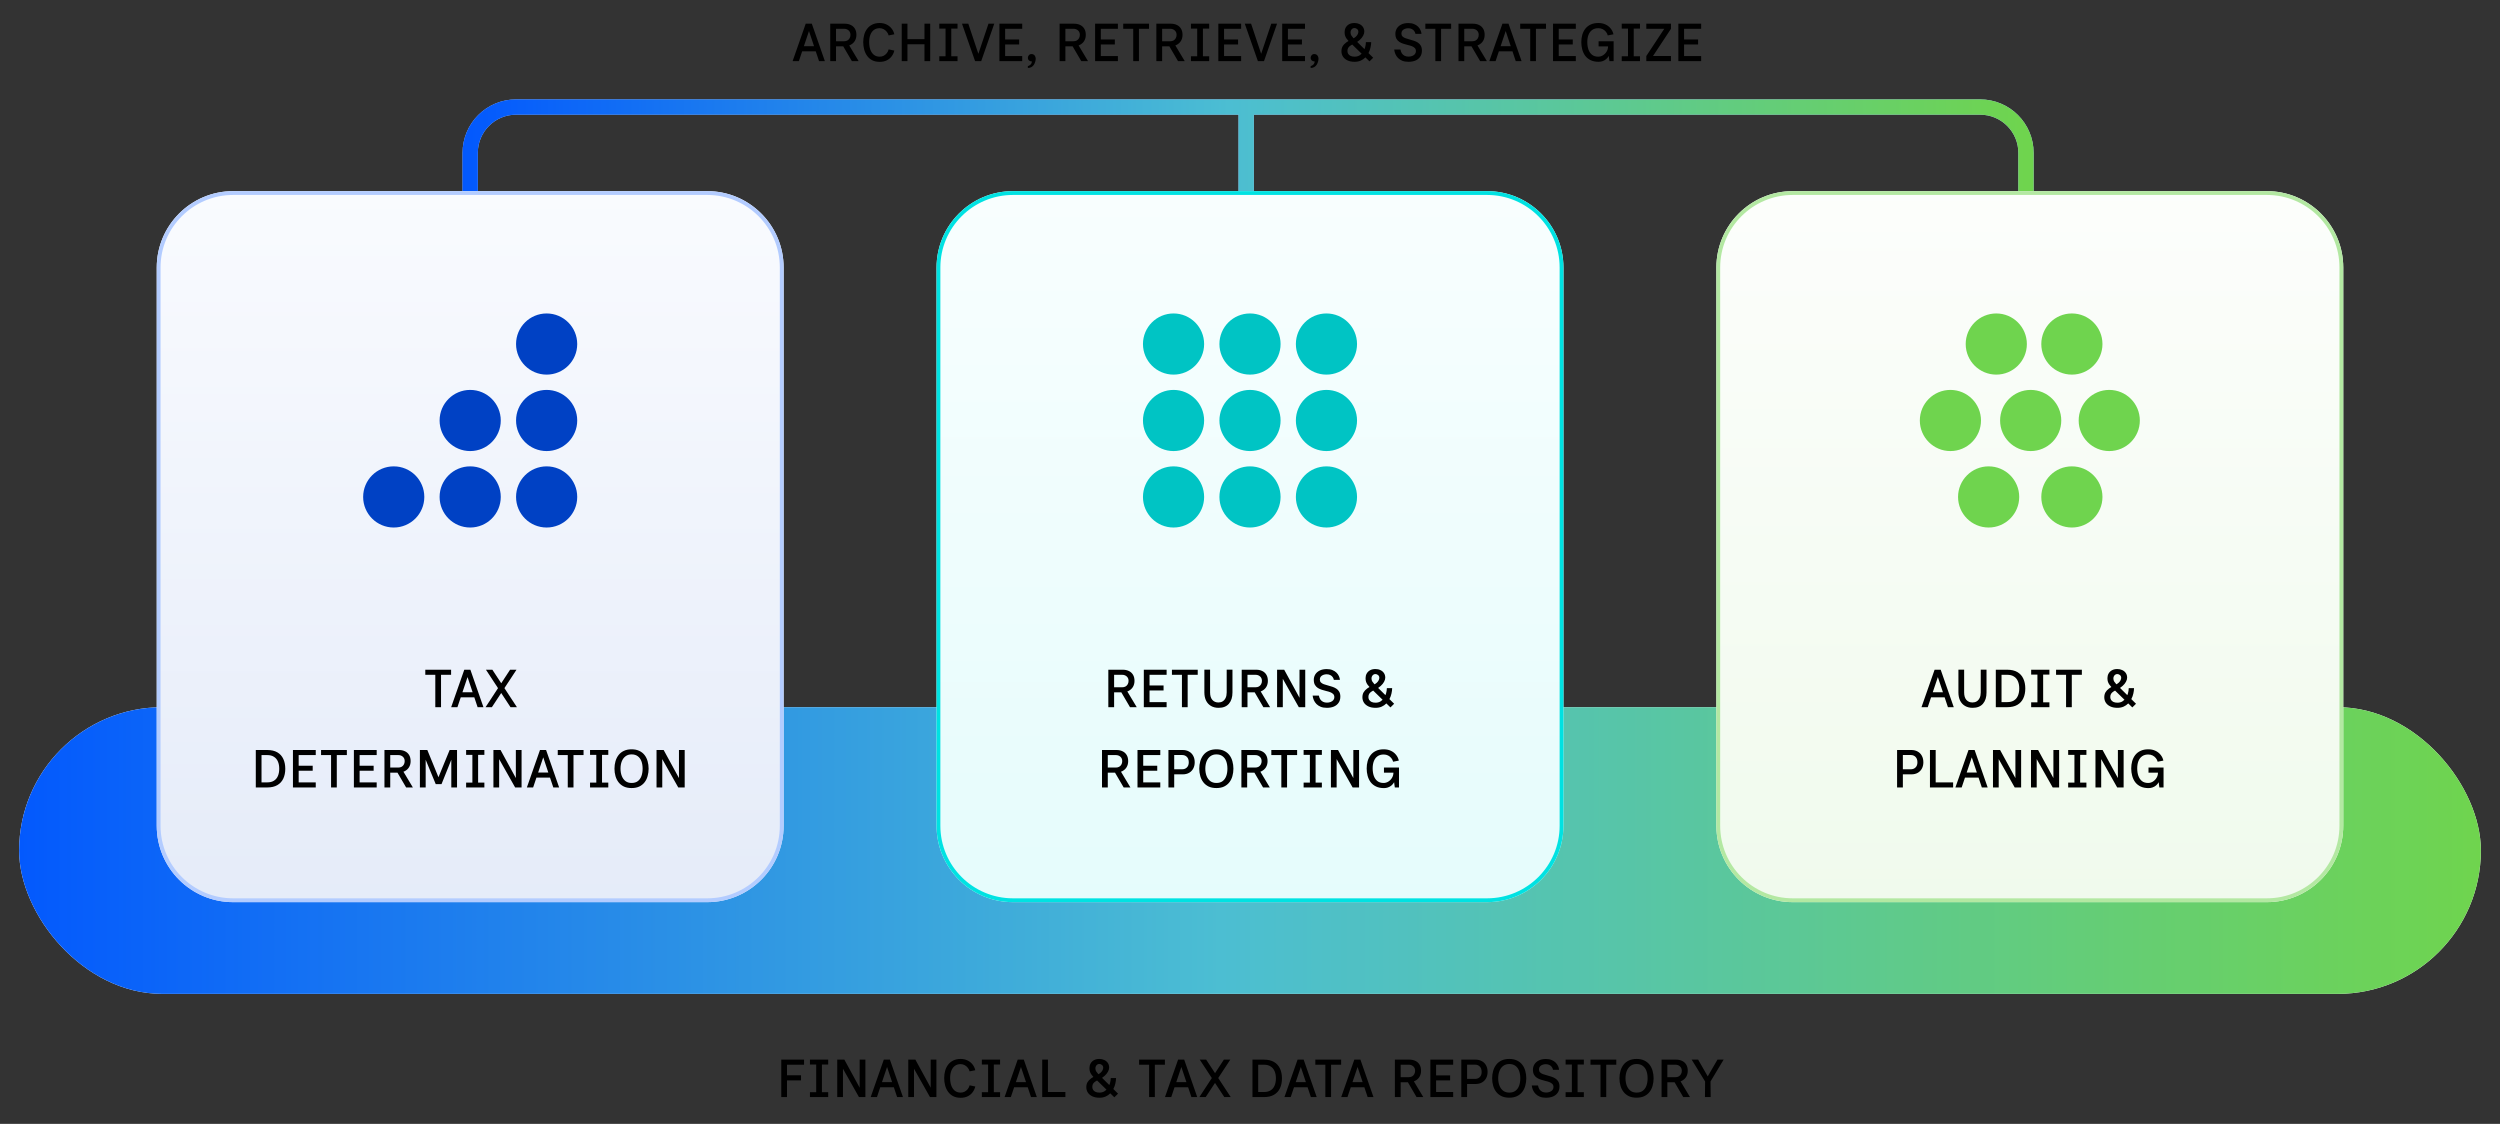 <svg width="654" height="294" viewBox="0 0 654 294" fill="none" xmlns="http://www.w3.org/2000/svg">
<rect x="0" y="0" width="654" height="294" fill="#333333" stroke="none"/>
<path d="M123 57V40C123 33.373 128.373 28 135 28H326M530 57V40C530 33.373 524.627 28 518 28H326M326 28V57" stroke="#B3CCFF" stroke-width="4" stroke-linecap="round" stroke-linejoin="round"/>
<path d="M123 57V40C123 33.373 128.373 28 135 28H326M530 57V40C530 33.373 524.627 28 518 28H326M326 28V57" stroke="url(#paint0_linear_5329_24797)" stroke-width="4" stroke-linecap="round" stroke-linejoin="round"/>
<rect x="5" y="185" width="644" height="75" rx="37.5" fill="white"/>
<rect x="5" y="185" width="644" height="75" rx="37.5" fill="url(#paint1_linear_5329_24797)"/>
<path d="M204.38 287V277.2H210.344V278.53H205.878V281.288H209.546V282.632H205.878V287H204.38ZM211.881 287V285.726H213.519V278.474H211.881V277.2H216.655V278.474H215.017V285.726H216.655V287H211.881ZM219.022 287V277.2H220.884L225.322 285.334H224.888V277.2H226.386V287H224.706L220.1 278.838H220.52V287H219.022ZM227.772 287L231.202 277.2H232.7L229.41 287H227.772ZM229.76 284.424V283.094H234.254V284.424H229.76ZM234.688 287L231.412 277.2H232.798L236.214 287H234.688ZM237.602 287V277.2H239.464L243.902 285.334H243.468V277.2H244.966V287H243.286L238.68 278.838H239.1V287H237.602ZM251.31 287.182C250.536 287.182 249.873 287.037 249.322 286.748C248.781 286.459 248.338 286.067 247.992 285.572C247.647 285.077 247.395 284.527 247.236 283.92C247.078 283.304 246.998 282.674 246.998 282.03C246.998 281.358 247.082 280.719 247.25 280.112C247.418 279.505 247.68 278.973 248.034 278.516C248.389 278.049 248.837 277.685 249.378 277.424C249.92 277.153 250.559 277.018 251.296 277.018C251.95 277.018 252.542 277.144 253.074 277.396C253.606 277.648 254.05 277.998 254.404 278.446C254.759 278.885 255.002 279.393 255.132 279.972L253.648 280.266C253.555 279.911 253.392 279.594 253.158 279.314C252.934 279.025 252.659 278.796 252.332 278.628C252.015 278.46 251.665 278.376 251.282 278.376C250.694 278.376 250.195 278.53 249.784 278.838C249.374 279.146 249.066 279.575 248.86 280.126C248.655 280.667 248.552 281.293 248.552 282.002C248.552 282.749 248.655 283.411 248.86 283.99C249.075 284.569 249.388 285.021 249.798 285.348C250.209 285.665 250.713 285.824 251.31 285.824C251.684 285.824 252.029 285.745 252.346 285.586C252.664 285.418 252.934 285.194 253.158 284.914C253.392 284.625 253.555 284.293 253.648 283.92L255.132 284.228C255.002 284.797 254.764 285.306 254.418 285.754C254.082 286.202 253.653 286.552 253.13 286.804C252.608 287.056 252.001 287.182 251.31 287.182ZM256.848 287V285.726H258.486V278.474H256.848V277.2H261.622V278.474H259.984V285.726H261.622V287H256.848ZM262.799 287L266.229 277.2H267.727L264.437 287H262.799ZM264.787 284.424V283.094H269.281V284.424H264.787ZM269.715 287L266.439 277.2H267.825L271.241 287H269.715ZM272.644 287V277.2H274.142V285.67H278.706V287H272.644ZM287.621 287.168C286.893 287.168 286.272 287.047 285.759 286.804C285.246 286.561 284.854 286.235 284.583 285.824C284.312 285.404 284.177 284.933 284.177 284.41C284.177 283.915 284.28 283.486 284.485 283.122C284.69 282.758 285.003 282.422 285.423 282.114C285.843 281.806 286.366 281.503 286.991 281.204C287.392 281.017 287.71 280.817 287.943 280.602C288.176 280.378 288.344 280.154 288.447 279.93C288.55 279.706 288.601 279.501 288.601 279.314C288.601 279.015 288.494 278.777 288.279 278.6C288.064 278.423 287.831 278.334 287.579 278.334C287.364 278.334 287.182 278.39 287.033 278.502C286.884 278.605 286.767 278.745 286.683 278.922C286.599 279.09 286.557 279.272 286.557 279.468C286.557 279.804 286.632 280.084 286.781 280.308C286.94 280.532 287.136 280.779 287.369 281.05L292.479 286.104L291.513 287.056L285.997 281.68C285.838 281.493 285.68 281.302 285.521 281.106C285.372 280.901 285.246 280.663 285.143 280.392C285.05 280.121 285.003 279.79 285.003 279.398C285.003 278.959 285.101 278.563 285.297 278.208C285.502 277.844 285.796 277.555 286.179 277.34C286.571 277.125 287.042 277.018 287.593 277.018C288.069 277.018 288.498 277.111 288.881 277.298C289.273 277.475 289.581 277.732 289.805 278.068C290.038 278.404 290.155 278.81 290.155 279.286C290.155 279.613 290.052 279.967 289.847 280.35C289.651 280.723 289.362 281.083 288.979 281.428C288.606 281.773 288.162 282.072 287.649 282.324C287.229 282.52 286.874 282.711 286.585 282.898C286.305 283.075 286.095 283.276 285.955 283.5C285.815 283.724 285.745 284.004 285.745 284.34C285.745 284.611 285.81 284.858 285.941 285.082C286.081 285.306 286.291 285.488 286.571 285.628C286.851 285.759 287.201 285.824 287.621 285.824C288.106 285.824 288.531 285.717 288.895 285.502C289.259 285.278 289.562 284.984 289.805 284.62C290.057 284.256 290.244 283.85 290.365 283.402C290.496 282.945 290.566 282.483 290.575 282.016H291.961C291.952 282.473 291.891 282.945 291.779 283.43C291.676 283.915 291.508 284.382 291.275 284.83C291.051 285.278 290.766 285.679 290.421 286.034C290.085 286.379 289.684 286.655 289.217 286.86C288.75 287.065 288.218 287.168 287.621 287.168ZM300.608 287V278.53H297.99V277.2H304.738V278.53H302.106V287H300.608ZM304.758 287L308.188 277.2H309.686L306.396 287H304.758ZM306.746 284.424V283.094H311.24V284.424H306.746ZM311.674 287L308.398 277.2H309.784L313.2 287H311.674ZM320.28 287L313.854 277.2H315.534L321.96 287H320.28ZM313.756 287L320.168 277.2H321.848L315.408 287H313.756ZM327.646 287V277.2H330.628C331.701 277.2 332.588 277.405 333.288 277.816C333.988 278.227 334.506 278.801 334.842 279.538C335.187 280.266 335.36 281.125 335.36 282.114C335.36 283.085 335.187 283.939 334.842 284.676C334.506 285.404 333.988 285.973 333.288 286.384C332.588 286.795 331.701 287 330.628 287H327.646ZM329.144 285.67H330.67C331.361 285.67 331.935 285.525 332.392 285.236C332.859 284.947 333.204 284.536 333.428 284.004C333.661 283.472 333.778 282.837 333.778 282.1C333.778 281.363 333.661 280.733 333.428 280.21C333.204 279.678 332.859 279.267 332.392 278.978C331.935 278.679 331.361 278.53 330.67 278.53H329.144V285.67ZM336.012 287L339.442 277.2H340.94L337.65 287H336.012ZM338 284.424V283.094H342.494V284.424H338ZM342.928 287L339.652 277.2H341.038L344.454 287H342.928ZM346.71 287V278.53H344.092V277.2H350.84V278.53H348.208V287H346.71ZM350.86 287L354.29 277.2H355.788L352.498 287H350.86ZM352.848 284.424V283.094H357.342V284.424H352.848ZM357.776 287L354.5 277.2H355.886L359.302 287H357.776ZM364.902 287V277.2H368.71C369.298 277.2 369.82 277.312 370.278 277.536C370.735 277.751 371.094 278.077 371.356 278.516C371.617 278.945 371.748 279.482 371.748 280.126C371.748 280.714 371.612 281.237 371.342 281.694C371.071 282.142 370.688 282.492 370.194 282.744C369.708 282.996 369.13 283.122 368.458 283.122H366.414V287H364.902ZM370.572 287L368.248 283.024L369.76 282.702L372.336 287H370.572ZM366.414 281.792H368.528C368.845 281.792 369.13 281.727 369.382 281.596C369.634 281.456 369.83 281.26 369.97 281.008C370.119 280.756 370.194 280.457 370.194 280.112C370.194 279.636 370.035 279.253 369.718 278.964C369.4 278.675 369.004 278.53 368.528 278.53H366.414V281.792ZM374.185 287V277.2H380.149V278.53H375.683V281.316H379.351V282.632H375.683V285.67H380.149V287H374.185ZM382.279 287V277.2H386.031C386.637 277.2 387.174 277.331 387.641 277.592C388.117 277.844 388.485 278.213 388.747 278.698C389.017 279.174 389.153 279.748 389.153 280.42C389.153 281.027 389.027 281.568 388.775 282.044C388.523 282.52 388.163 282.893 387.697 283.164C387.23 283.435 386.665 283.57 386.003 283.57H383.791V287H382.279ZM383.791 282.24H385.877C386.381 282.24 386.791 282.081 387.109 281.764C387.435 281.447 387.599 280.999 387.599 280.42C387.599 279.804 387.435 279.333 387.109 279.006C386.782 278.679 386.376 278.516 385.891 278.516H383.791V282.24ZM394.826 287.154C394.052 287.154 393.38 287.023 392.81 286.762C392.25 286.491 391.788 286.123 391.424 285.656C391.06 285.189 390.79 284.648 390.612 284.032C390.435 283.416 390.346 282.767 390.346 282.086C390.346 281.405 390.435 280.756 390.612 280.14C390.79 279.524 391.06 278.983 391.424 278.516C391.788 278.049 392.25 277.685 392.81 277.424C393.38 277.153 394.052 277.018 394.826 277.018C395.601 277.018 396.268 277.153 396.828 277.424C397.388 277.685 397.85 278.049 398.214 278.516C398.578 278.983 398.844 279.524 399.012 280.14C399.19 280.756 399.278 281.405 399.278 282.086C399.278 282.767 399.19 283.416 399.012 284.032C398.844 284.648 398.578 285.189 398.214 285.656C397.85 286.123 397.388 286.491 396.828 286.762C396.268 287.023 395.601 287.154 394.826 287.154ZM394.826 285.824C395.489 285.824 396.03 285.665 396.45 285.348C396.88 285.021 397.197 284.578 397.402 284.018C397.608 283.449 397.71 282.805 397.71 282.086C397.71 281.358 397.608 280.714 397.402 280.154C397.197 279.594 396.88 279.155 396.45 278.838C396.03 278.511 395.489 278.348 394.826 278.348C394.201 278.348 393.674 278.511 393.244 278.838C392.815 279.155 392.488 279.594 392.264 280.154C392.04 280.714 391.928 281.358 391.928 282.086C391.928 282.805 392.04 283.449 392.264 284.018C392.488 284.578 392.815 285.021 393.244 285.348C393.674 285.665 394.201 285.824 394.826 285.824ZM404.445 287.168C403.819 287.168 403.283 287.079 402.835 286.902C402.387 286.715 402.013 286.473 401.715 286.174C401.416 285.866 401.183 285.521 401.015 285.138C400.856 284.755 400.753 284.363 400.707 283.962H402.345C402.41 284.345 402.531 284.676 402.709 284.956C402.895 285.227 403.133 285.437 403.423 285.586C403.721 285.735 404.062 285.81 404.445 285.81C404.799 285.81 405.121 285.754 405.411 285.642C405.709 285.53 405.947 285.367 406.125 285.152C406.302 284.937 406.391 284.685 406.391 284.396C406.391 284.041 406.293 283.766 406.097 283.57C405.901 283.365 405.644 283.201 405.327 283.08C405.009 282.959 404.659 282.856 404.277 282.772C403.894 282.679 403.511 282.571 403.129 282.45C402.746 282.329 402.396 282.17 402.079 281.974C401.761 281.769 401.505 281.498 401.309 281.162C401.113 280.817 401.015 280.373 401.015 279.832C401.015 279.356 401.136 278.903 401.379 278.474C401.631 278.045 402.009 277.699 402.513 277.438C403.017 277.167 403.651 277.032 404.417 277.032C404.986 277.032 405.481 277.121 405.901 277.298C406.321 277.466 406.671 277.69 406.951 277.97C407.231 278.25 407.445 278.558 407.595 278.894C407.744 279.221 407.828 279.543 407.847 279.86H406.265C406.218 279.589 406.115 279.347 405.957 279.132C405.807 278.908 405.597 278.731 405.327 278.6C405.065 278.46 404.743 278.39 404.361 278.39C404.071 278.39 403.791 278.441 403.521 278.544C403.25 278.637 403.026 278.787 402.849 278.992C402.681 279.197 402.597 279.454 402.597 279.762C402.597 280.079 402.69 280.336 402.877 280.532C403.073 280.719 403.329 280.873 403.647 280.994C403.973 281.106 404.328 281.213 404.711 281.316C405.093 281.409 405.471 281.521 405.845 281.652C406.227 281.773 406.577 281.937 406.895 282.142C407.221 282.347 407.478 282.618 407.665 282.954C407.861 283.29 407.959 283.719 407.959 284.242C407.959 284.877 407.805 285.413 407.497 285.852C407.198 286.291 406.783 286.622 406.251 286.846C405.728 287.061 405.126 287.168 404.445 287.168ZM409.562 287V285.726H411.2V278.474H409.562V277.2H414.336V278.474H412.698V285.726H414.336V287H409.562ZM418.692 287V278.53H416.074V277.2H422.822V278.53H420.19V287H418.692ZM428.131 287.154C427.356 287.154 426.684 287.023 426.115 286.762C425.555 286.491 425.093 286.123 424.729 285.656C424.365 285.189 424.094 284.648 423.917 284.032C423.74 283.416 423.651 282.767 423.651 282.086C423.651 281.405 423.74 280.756 423.917 280.14C424.094 279.524 424.365 278.983 424.729 278.516C425.093 278.049 425.555 277.685 426.115 277.424C426.684 277.153 427.356 277.018 428.131 277.018C428.906 277.018 429.573 277.153 430.133 277.424C430.693 277.685 431.155 278.049 431.519 278.516C431.883 278.983 432.149 279.524 432.317 280.14C432.494 280.756 432.583 281.405 432.583 282.086C432.583 282.767 432.494 283.416 432.317 284.032C432.149 284.648 431.883 285.189 431.519 285.656C431.155 286.123 430.693 286.491 430.133 286.762C429.573 287.023 428.906 287.154 428.131 287.154ZM428.131 285.824C428.794 285.824 429.335 285.665 429.755 285.348C430.184 285.021 430.502 284.578 430.707 284.018C430.912 283.449 431.015 282.805 431.015 282.086C431.015 281.358 430.912 280.714 430.707 280.154C430.502 279.594 430.184 279.155 429.755 278.838C429.335 278.511 428.794 278.348 428.131 278.348C427.506 278.348 426.978 278.511 426.549 278.838C426.12 279.155 425.793 279.594 425.569 280.154C425.345 280.714 425.233 281.358 425.233 282.086C425.233 282.805 425.345 283.449 425.569 284.018C425.793 284.578 426.12 285.021 426.549 285.348C426.978 285.665 427.506 285.824 428.131 285.824ZM434.669 287V277.2H438.477C439.065 277.2 439.588 277.312 440.045 277.536C440.503 277.751 440.862 278.077 441.123 278.516C441.385 278.945 441.515 279.482 441.515 280.126C441.515 280.714 441.38 281.237 441.109 281.694C440.839 282.142 440.456 282.492 439.961 282.744C439.476 282.996 438.897 283.122 438.225 283.122H436.181V287H434.669ZM440.339 287L438.015 283.024L439.527 282.702L442.103 287H440.339ZM436.181 281.792H438.295C438.613 281.792 438.897 281.727 439.149 281.596C439.401 281.456 439.597 281.26 439.737 281.008C439.887 280.756 439.961 280.457 439.961 280.112C439.961 279.636 439.803 279.253 439.485 278.964C439.168 278.675 438.771 278.53 438.295 278.53H436.181V281.792ZM446.014 287L446.056 282.912L442.542 277.2H444.236L446.742 281.582L449.29 277.2H450.9L447.47 282.912L447.512 287H446.014Z" fill="black"/>
<path d="M207.345 16L210.775 6.2H212.273L208.983 16H207.345ZM209.333 13.424V12.094H213.827V13.424H209.333ZM214.261 16L210.985 6.2H212.371L215.787 16H214.261ZM217.19 16V6.2H220.998C221.586 6.2 222.108 6.312 222.566 6.536C223.023 6.751 223.382 7.077 223.644 7.516C223.905 7.945 224.036 8.482 224.036 9.126C224.036 9.714 223.9 10.237 223.63 10.694C223.359 11.142 222.976 11.492 222.482 11.744C221.996 11.996 221.418 12.122 220.746 12.122H218.702V16H217.19ZM222.86 16L220.536 12.024L222.048 11.702L224.624 16H222.86ZM218.702 10.792H220.816C221.133 10.792 221.418 10.727 221.67 10.596C221.922 10.456 222.118 10.26 222.258 10.008C222.407 9.756 222.482 9.457 222.482 9.112C222.482 8.636 222.323 8.253 222.006 7.964C221.688 7.675 221.292 7.53 220.816 7.53H218.702V10.792ZM230.131 16.182C229.357 16.182 228.694 16.037 228.143 15.748C227.602 15.459 227.159 15.067 226.813 14.572C226.468 14.077 226.216 13.527 226.057 12.92C225.899 12.304 225.819 11.674 225.819 11.03C225.819 10.358 225.903 9.719 226.071 9.112C226.239 8.505 226.501 7.973 226.855 7.516C227.21 7.049 227.658 6.685 228.199 6.424C228.741 6.153 229.38 6.018 230.117 6.018C230.771 6.018 231.363 6.144 231.895 6.396C232.427 6.648 232.871 6.998 233.225 7.446C233.58 7.885 233.823 8.393 233.953 8.972L232.469 9.266C232.376 8.911 232.213 8.594 231.979 8.314C231.755 8.025 231.48 7.796 231.153 7.628C230.836 7.46 230.486 7.376 230.103 7.376C229.515 7.376 229.016 7.53 228.605 7.838C228.195 8.146 227.887 8.575 227.681 9.126C227.476 9.667 227.373 10.293 227.373 11.002C227.373 11.749 227.476 12.411 227.681 12.99C227.896 13.569 228.209 14.021 228.619 14.348C229.03 14.665 229.534 14.824 230.131 14.824C230.505 14.824 230.85 14.745 231.167 14.586C231.485 14.418 231.755 14.194 231.979 13.914C232.213 13.625 232.376 13.293 232.469 12.92L233.953 13.228C233.823 13.797 233.585 14.306 233.239 14.754C232.903 15.202 232.474 15.552 231.951 15.804C231.429 16.056 230.822 16.182 230.131 16.182ZM235.893 16V6.2H237.391V10.232H241.843V6.2H243.341V16H241.843V11.576H237.391V16H235.893ZM245.718 16V14.726H247.356V7.474H245.718V6.2H250.492V7.474H248.854V14.726H250.492V16H245.718ZM251.655 6.2H253.307L256.583 16H255.085L251.655 6.2ZM258.585 6.2H260.097L256.681 16H255.295L258.585 6.2ZM261.446 16V6.2H267.41V7.53H262.944V10.316H266.612V11.632H262.944V14.67H267.41V16H261.446ZM268.884 17.778C268.884 17.778 268.884 17.736 268.884 17.652C268.884 17.577 268.884 17.498 268.884 17.414C268.884 17.339 268.884 17.302 268.884 17.302C268.884 17.302 268.935 17.283 269.038 17.246C269.15 17.209 269.271 17.143 269.402 17.05C269.542 16.966 269.663 16.84 269.766 16.672C269.878 16.504 269.934 16.294 269.934 16.042C269.915 16.051 269.892 16.056 269.864 16.056C269.845 16.056 269.822 16.056 269.794 16.056C269.551 16.056 269.336 15.967 269.15 15.79C268.972 15.603 268.884 15.389 268.884 15.146C268.884 14.894 268.968 14.665 269.136 14.46C269.313 14.245 269.546 14.138 269.836 14.138C270.106 14.138 270.321 14.203 270.48 14.334C270.638 14.455 270.755 14.614 270.83 14.81C270.904 14.997 270.942 15.183 270.942 15.37C270.942 15.613 270.9 15.869 270.816 16.14C270.741 16.42 270.624 16.686 270.466 16.938C270.307 17.19 270.097 17.391 269.836 17.54C269.574 17.699 269.257 17.778 268.884 17.778ZM277.196 16V6.2H281.004C281.592 6.2 282.114 6.312 282.572 6.536C283.029 6.751 283.388 7.077 283.65 7.516C283.911 7.945 284.042 8.482 284.042 9.126C284.042 9.714 283.906 10.237 283.636 10.694C283.365 11.142 282.982 11.492 282.488 11.744C282.002 11.996 281.424 12.122 280.752 12.122H278.708V16H277.196ZM282.866 16L280.542 12.024L282.054 11.702L284.63 16H282.866ZM278.708 10.792H280.822C281.139 10.792 281.424 10.727 281.676 10.596C281.928 10.456 282.124 10.26 282.264 10.008C282.413 9.756 282.488 9.457 282.488 9.112C282.488 8.636 282.329 8.253 282.012 7.964C281.694 7.675 281.298 7.53 280.822 7.53H278.708V10.792ZM286.479 16V6.2H292.443V7.53H287.977V10.316H291.645V11.632H287.977V14.67H292.443V16H286.479ZM296.451 16V7.53H293.833V6.2H300.581V7.53H297.949V16H296.451ZM302.502 16V6.2H306.31C306.898 6.2 307.421 6.312 307.878 6.536C308.336 6.751 308.695 7.077 308.956 7.516C309.218 7.945 309.348 8.482 309.348 9.126C309.348 9.714 309.213 10.237 308.942 10.694C308.672 11.142 308.289 11.492 307.794 11.744C307.309 11.996 306.73 12.122 306.058 12.122H304.014V16H302.502ZM308.172 16L305.848 12.024L307.36 11.702L309.936 16H308.172ZM304.014 10.792H306.128C306.446 10.792 306.73 10.727 306.982 10.596C307.234 10.456 307.43 10.26 307.57 10.008C307.72 9.756 307.794 9.457 307.794 9.112C307.794 8.636 307.636 8.253 307.318 7.964C307.001 7.675 306.604 7.53 306.128 7.53H304.014V10.792ZM311.548 16V14.726H313.186V7.474H311.548V6.2H316.322V7.474H314.684V14.726H316.322V16H311.548ZM318.717 16V6.2H324.681V7.53H320.215V10.316H323.883V11.632H320.215V14.67H324.681V16H318.717ZM325.634 6.2H327.286L330.562 16H329.064L325.634 6.2ZM332.564 6.2H334.076L330.66 16H329.274L332.564 6.2ZM335.424 16V6.2H341.388V7.53H336.922V10.316H340.59V11.632H336.922V14.67H341.388V16H335.424ZM342.862 17.778C342.862 17.778 342.862 17.736 342.862 17.652C342.862 17.577 342.862 17.498 342.862 17.414C342.862 17.339 342.862 17.302 342.862 17.302C342.862 17.302 342.913 17.283 343.016 17.246C343.128 17.209 343.249 17.143 343.38 17.05C343.52 16.966 343.641 16.84 343.744 16.672C343.856 16.504 343.912 16.294 343.912 16.042C343.893 16.051 343.87 16.056 343.842 16.056C343.823 16.056 343.8 16.056 343.772 16.056C343.529 16.056 343.315 15.967 343.128 15.79C342.951 15.603 342.862 15.389 342.862 15.146C342.862 14.894 342.946 14.665 343.114 14.46C343.291 14.245 343.525 14.138 343.814 14.138C344.085 14.138 344.299 14.203 344.458 14.334C344.617 14.455 344.733 14.614 344.808 14.81C344.883 14.997 344.92 15.183 344.92 15.37C344.92 15.613 344.878 15.869 344.794 16.14C344.719 16.42 344.603 16.686 344.444 16.938C344.285 17.19 344.075 17.391 343.814 17.54C343.553 17.699 343.235 17.778 342.862 17.778ZM354.366 16.168C353.638 16.168 353.017 16.047 352.504 15.804C351.991 15.561 351.599 15.235 351.328 14.824C351.057 14.404 350.922 13.933 350.922 13.41C350.922 12.915 351.025 12.486 351.23 12.122C351.435 11.758 351.748 11.422 352.168 11.114C352.588 10.806 353.111 10.503 353.736 10.204C354.137 10.017 354.455 9.817 354.688 9.602C354.921 9.378 355.089 9.154 355.192 8.93C355.295 8.706 355.346 8.501 355.346 8.314C355.346 8.015 355.239 7.777 355.024 7.6C354.809 7.423 354.576 7.334 354.324 7.334C354.109 7.334 353.927 7.39 353.778 7.502C353.629 7.605 353.512 7.745 353.428 7.922C353.344 8.09 353.302 8.272 353.302 8.468C353.302 8.804 353.377 9.084 353.526 9.308C353.685 9.532 353.881 9.779 354.114 10.05L359.224 15.104L358.258 16.056L352.742 10.68C352.583 10.493 352.425 10.302 352.266 10.106C352.117 9.901 351.991 9.663 351.888 9.392C351.795 9.121 351.748 8.79 351.748 8.398C351.748 7.959 351.846 7.563 352.042 7.208C352.247 6.844 352.541 6.555 352.924 6.34C353.316 6.125 353.787 6.018 354.338 6.018C354.814 6.018 355.243 6.111 355.626 6.298C356.018 6.475 356.326 6.732 356.55 7.068C356.783 7.404 356.9 7.81 356.9 8.286C356.9 8.613 356.797 8.967 356.592 9.35C356.396 9.723 356.107 10.083 355.724 10.428C355.351 10.773 354.907 11.072 354.394 11.324C353.974 11.52 353.619 11.711 353.33 11.898C353.05 12.075 352.84 12.276 352.7 12.5C352.56 12.724 352.49 13.004 352.49 13.34C352.49 13.611 352.555 13.858 352.686 14.082C352.826 14.306 353.036 14.488 353.316 14.628C353.596 14.759 353.946 14.824 354.366 14.824C354.851 14.824 355.276 14.717 355.64 14.502C356.004 14.278 356.307 13.984 356.55 13.62C356.802 13.256 356.989 12.85 357.11 12.402C357.241 11.945 357.311 11.483 357.32 11.016H358.706C358.697 11.473 358.636 11.945 358.524 12.43C358.421 12.915 358.253 13.382 358.02 13.83C357.796 14.278 357.511 14.679 357.166 15.034C356.83 15.379 356.429 15.655 355.962 15.86C355.495 16.065 354.963 16.168 354.366 16.168ZM368.459 16.168C367.834 16.168 367.297 16.079 366.849 15.902C366.401 15.715 366.028 15.473 365.729 15.174C365.43 14.866 365.197 14.521 365.029 14.138C364.87 13.755 364.768 13.363 364.721 12.962H366.359C366.424 13.345 366.546 13.676 366.723 13.956C366.91 14.227 367.148 14.437 367.437 14.586C367.736 14.735 368.076 14.81 368.459 14.81C368.814 14.81 369.136 14.754 369.425 14.642C369.724 14.53 369.962 14.367 370.139 14.152C370.316 13.937 370.405 13.685 370.405 13.396C370.405 13.041 370.307 12.766 370.111 12.57C369.915 12.365 369.658 12.201 369.341 12.08C369.024 11.959 368.674 11.856 368.291 11.772C367.908 11.679 367.526 11.571 367.143 11.45C366.76 11.329 366.41 11.17 366.093 10.974C365.776 10.769 365.519 10.498 365.323 10.162C365.127 9.817 365.029 9.373 365.029 8.832C365.029 8.356 365.15 7.903 365.393 7.474C365.645 7.045 366.023 6.699 366.527 6.438C367.031 6.167 367.666 6.032 368.431 6.032C369 6.032 369.495 6.121 369.915 6.298C370.335 6.466 370.685 6.69 370.965 6.97C371.245 7.25 371.46 7.558 371.609 7.894C371.758 8.221 371.842 8.543 371.861 8.86H370.279C370.232 8.589 370.13 8.347 369.971 8.132C369.822 7.908 369.612 7.731 369.341 7.6C369.08 7.46 368.758 7.39 368.375 7.39C368.086 7.39 367.806 7.441 367.535 7.544C367.264 7.637 367.04 7.787 366.863 7.992C366.695 8.197 366.611 8.454 366.611 8.762C366.611 9.079 366.704 9.336 366.891 9.532C367.087 9.719 367.344 9.873 367.661 9.994C367.988 10.106 368.342 10.213 368.725 10.316C369.108 10.409 369.486 10.521 369.859 10.652C370.242 10.773 370.592 10.937 370.909 11.142C371.236 11.347 371.492 11.618 371.679 11.954C371.875 12.29 371.973 12.719 371.973 13.242C371.973 13.877 371.819 14.413 371.511 14.852C371.212 15.291 370.797 15.622 370.265 15.846C369.742 16.061 369.14 16.168 368.459 16.168ZM375.488 16V7.53H372.87V6.2H379.618V7.53H376.986V16H375.488ZM381.539 16V6.2H385.347C385.935 6.2 386.458 6.312 386.915 6.536C387.373 6.751 387.732 7.077 387.993 7.516C388.255 7.945 388.385 8.482 388.385 9.126C388.385 9.714 388.25 10.237 387.979 10.694C387.709 11.142 387.326 11.492 386.831 11.744C386.346 11.996 385.767 12.122 385.095 12.122H383.051V16H381.539ZM387.209 16L384.885 12.024L386.397 11.702L388.973 16H387.209ZM383.051 10.792H385.165C385.483 10.792 385.767 10.727 386.019 10.596C386.271 10.456 386.467 10.26 386.607 10.008C386.757 9.756 386.831 9.457 386.831 9.112C386.831 8.636 386.673 8.253 386.355 7.964C386.038 7.675 385.641 7.53 385.165 7.53H383.051V10.792ZM389.605 16L393.035 6.2H394.533L391.243 16H389.605ZM391.593 13.424V12.094H396.087V13.424H391.593ZM396.521 16L393.245 6.2H394.631L398.047 16H396.521ZM400.302 16V7.53H397.684V6.2H404.432V7.53H401.8V16H400.302ZM406.272 16V6.2H412.236V7.53H407.77V10.316H411.438V11.632H407.77V14.67H412.236V16H406.272ZM418.206 16.168C417.394 16.168 416.699 16.028 416.12 15.748C415.541 15.468 415.07 15.09 414.706 14.614C414.351 14.129 414.09 13.578 413.922 12.962C413.754 12.346 413.67 11.702 413.67 11.03C413.67 10.358 413.754 9.719 413.922 9.112C414.099 8.505 414.365 7.973 414.72 7.516C415.084 7.049 415.546 6.685 416.106 6.424C416.675 6.153 417.347 6.018 418.122 6.018C418.822 6.018 419.443 6.144 419.984 6.396C420.535 6.648 420.987 6.998 421.342 7.446C421.706 7.885 421.953 8.393 422.084 8.972L420.586 9.266C420.502 8.911 420.343 8.594 420.11 8.314C419.877 8.025 419.592 7.796 419.256 7.628C418.92 7.46 418.542 7.376 418.122 7.376C417.478 7.376 416.941 7.53 416.512 7.838C416.083 8.146 415.761 8.575 415.546 9.126C415.341 9.667 415.238 10.293 415.238 11.002C415.238 11.749 415.341 12.411 415.546 12.99C415.761 13.569 416.078 14.021 416.498 14.348C416.918 14.665 417.45 14.824 418.094 14.824C418.514 14.824 418.915 14.712 419.298 14.488C419.69 14.255 420.012 13.937 420.264 13.536C420.525 13.135 420.661 12.668 420.67 12.136H418.192V10.792H422.126V16H421.034C421.034 16 421.025 15.935 421.006 15.804C420.987 15.664 420.964 15.501 420.936 15.314C420.917 15.127 420.899 14.969 420.88 14.838C420.861 14.698 420.852 14.628 420.852 14.628C420.665 14.964 420.432 15.249 420.152 15.482C419.872 15.715 419.564 15.888 419.228 16C418.892 16.112 418.551 16.168 418.206 16.168ZM424.245 16V14.726H425.883V7.474H424.245V6.2H429.019V7.474H427.381V14.726H429.019V16H424.245ZM430.673 15.986V14.656L435.377 7.53H430.673V6.2H437.127V7.53L432.423 14.656H437.127V15.986H430.673ZM439.057 16V6.2H445.021V7.53H440.555V10.316H444.223V11.632H440.555V14.67H445.021V16H439.057Z" fill="black"/>
<g clip-path="url(#clip0_5329_24797)">
<path d="M41 70C41 58.954 49.954 50 61 50H185C196.046 50 205 58.954 205 70V216C205 227.046 196.046 236 185 236H61C49.954 236 41 227.046 41 216V70Z" fill="white"/>
<path d="M41 70C41 58.954 49.954 50 61 50H185C196.046 50 205 58.954 205 70V216C205 227.046 196.046 236 185 236H61C49.954 236 41 227.046 41 216V70Z" fill="url(#paint2_linear_5329_24797)" fill-opacity="0.1"/>
<circle cx="103" cy="130" r="8" fill="#0041C4"/>
<circle cx="143" cy="90" r="8" fill="#0041C4"/>
<circle cx="143" cy="110" r="8" fill="#0041C4"/>
<circle cx="143" cy="130" r="8" fill="#0041C4"/>
<circle cx="123" cy="110" r="8" fill="#0041C4"/>
<circle cx="123" cy="130" r="8" fill="#0041C4"/>
<path d="M113.876 185V176.53H111.258V175.2H118.006V176.53H115.374V185H113.876ZM118.026 185L121.456 175.2H122.954L119.664 185H118.026ZM120.014 182.424V181.094H124.508V182.424H120.014ZM124.942 185L121.666 175.2H123.052L126.468 185H124.942ZM133.548 185L127.122 175.2H128.802L135.228 185H133.548ZM127.024 185L133.436 175.2H135.116L128.676 185H127.024ZM66.915 206V196.2H69.897C70.97 196.2 71.857 196.405 72.557 196.816C73.257 197.227 73.775 197.801 74.111 198.538C74.456 199.266 74.629 200.125 74.629 201.114C74.629 202.085 74.456 202.939 74.111 203.676C73.775 204.404 73.257 204.973 72.557 205.384C71.857 205.795 70.97 206 69.897 206H66.915ZM68.413 204.67H69.939C70.629 204.67 71.203 204.525 71.661 204.236C72.127 203.947 72.473 203.536 72.697 203.004C72.93 202.472 73.047 201.837 73.047 201.1C73.047 200.363 72.93 199.733 72.697 199.21C72.473 198.678 72.127 198.267 71.661 197.978C71.203 197.679 70.629 197.53 69.939 197.53H68.413V204.67ZM76.635 206V196.2H82.599V197.53H78.133V200.316H81.801V201.632H78.133V204.67H82.599V206H76.635ZM86.607 206V197.53H83.989V196.2H90.737V197.53H88.105V206H86.607ZM92.577 206V196.2H98.541V197.53H94.075V200.316H97.743V201.632H94.075V204.67H98.541V206H92.577ZM100.574 206V196.2H104.382C104.97 196.2 105.493 196.312 105.95 196.536C106.408 196.751 106.767 197.077 107.028 197.516C107.29 197.945 107.42 198.482 107.42 199.126C107.42 199.714 107.285 200.237 107.014 200.694C106.744 201.142 106.361 201.492 105.866 201.744C105.381 201.996 104.802 202.122 104.13 202.122H102.086V206H100.574ZM106.244 206L103.92 202.024L105.432 201.702L108.008 206H106.244ZM102.086 200.792H104.2C104.518 200.792 104.802 200.727 105.054 200.596C105.306 200.456 105.502 200.26 105.642 200.008C105.792 199.756 105.866 199.457 105.866 199.112C105.866 198.636 105.708 198.253 105.39 197.964C105.073 197.675 104.676 197.53 104.2 197.53H102.086V200.792ZM114.702 203.326L117.628 196.2H119.56V206H118.062V198.748L115.5 205.132H113.988L111.356 198.748V206H109.844V196.2H111.79L114.702 203.326ZM121.938 206V204.726H123.576V197.474H121.938V196.2H126.712V197.474H125.074V204.726H126.712V206H121.938ZM129.08 206V196.2H130.942L135.38 204.334H134.946V196.2H136.444V206H134.764L130.158 197.838H130.578V206H129.08ZM137.829 206L141.259 196.2H142.757L139.467 206H137.829ZM139.817 203.424V202.094H144.311V203.424H139.817ZM144.745 206L141.469 196.2H142.855L146.271 206H144.745ZM148.527 206V197.53H145.909V196.2H152.657V197.53H150.025V206H148.527ZM154.354 206V204.726H155.992V197.474H154.354V196.2H159.128V197.474H157.49V204.726H159.128V206H154.354ZM165.226 206.154C164.451 206.154 163.779 206.023 163.21 205.762C162.65 205.491 162.188 205.123 161.824 204.656C161.46 204.189 161.189 203.648 161.012 203.032C160.834 202.416 160.746 201.767 160.746 201.086C160.746 200.405 160.834 199.756 161.012 199.14C161.189 198.524 161.46 197.983 161.824 197.516C162.188 197.049 162.65 196.685 163.21 196.424C163.779 196.153 164.451 196.018 165.226 196.018C166 196.018 166.668 196.153 167.228 196.424C167.788 196.685 168.25 197.049 168.614 197.516C168.978 197.983 169.244 198.524 169.412 199.14C169.589 199.756 169.678 200.405 169.678 201.086C169.678 201.767 169.589 202.416 169.412 203.032C169.244 203.648 168.978 204.189 168.614 204.656C168.25 205.123 167.788 205.491 167.228 205.762C166.668 206.023 166 206.154 165.226 206.154ZM165.226 204.824C165.888 204.824 166.43 204.665 166.85 204.348C167.279 204.021 167.596 203.578 167.802 203.018C168.007 202.449 168.11 201.805 168.11 201.086C168.11 200.358 168.007 199.714 167.802 199.154C167.596 198.594 167.279 198.155 166.85 197.838C166.43 197.511 165.888 197.348 165.226 197.348C164.6 197.348 164.073 197.511 163.644 197.838C163.214 198.155 162.888 198.594 162.664 199.154C162.44 199.714 162.328 200.358 162.328 201.086C162.328 201.805 162.44 202.449 162.664 203.018C162.888 203.578 163.214 204.021 163.644 204.348C164.073 204.665 164.6 204.824 165.226 204.824ZM171.75 206V196.2H173.612L178.05 204.334H177.616V196.2H179.114V206H177.434L172.828 197.838H173.248V206H171.75Z" fill="black"/>
</g>
<path d="M61 50.5H185C195.77 50.5 204.5 59.23 204.5 70V216C204.5 226.77 195.77 235.5 185 235.5H61C50.23 235.5 41.5 226.77 41.5 216V70C41.5 59.23 50.23 50.5 61 50.5Z" stroke="#B3CCFF"/>
<g clip-path="url(#clip1_5329_24797)">
<path d="M245 70C245 58.954 253.954 50 265 50H389C400.046 50 409 58.954 409 70V216C409 227.046 400.046 236 389 236H265C253.954 236 245 227.046 245 216V70Z" fill="white"/>
<path d="M245 70C245 58.954 253.954 50 265 50H389C400.046 50 409 58.954 409 70V216C409 227.046 400.046 236 389 236H265C253.954 236 245 227.046 245 216V70Z" fill="url(#paint3_linear_5329_24797)" fill-opacity="0.1"/>
<circle cx="307" cy="130" r="8" fill="#00C4C4"/>
<circle cx="347" cy="90" r="8" fill="#00C4C4"/>
<circle cx="347" cy="110" r="8" fill="#00C4C4"/>
<circle cx="347" cy="130" r="8" fill="#00C4C4"/>
<circle cx="327" cy="110" r="8" fill="#00C4C4"/>
<circle cx="327" cy="90" r="8" fill="#00C4C4"/>
<circle cx="307" cy="110" r="8" fill="#00C4C4"/>
<circle cx="307" cy="90" r="8" fill="#00C4C4"/>
<circle cx="327" cy="130" r="8" fill="#00C4C4"/>
<path d="M289.939 185V175.2H293.747C294.335 175.2 294.857 175.312 295.315 175.536C295.772 175.751 296.131 176.077 296.393 176.516C296.654 176.945 296.785 177.482 296.785 178.126C296.785 178.714 296.649 179.237 296.379 179.694C296.108 180.142 295.725 180.492 295.231 180.744C294.745 180.996 294.167 181.122 293.495 181.122H291.451V185H289.939ZM295.609 185L293.285 181.024L294.797 180.702L297.373 185H295.609ZM291.451 179.792H293.565C293.882 179.792 294.167 179.727 294.419 179.596C294.671 179.456 294.867 179.26 295.007 179.008C295.156 178.756 295.231 178.457 295.231 178.112C295.231 177.636 295.072 177.253 294.755 176.964C294.437 176.675 294.041 176.53 293.565 176.53H291.451V179.792ZM299.222 185V175.2H305.186V176.53H300.72V179.316H304.388V180.632H300.72V183.67H305.186V185H299.222ZM309.194 185V176.53H306.576V175.2H313.324V176.53H310.692V185H309.194ZM318.787 185.168C318.022 185.168 317.359 185.005 316.799 184.678C316.239 184.351 315.81 183.889 315.511 183.292C315.213 182.685 315.063 181.971 315.063 181.15V175.186H316.561V181.15C316.561 181.999 316.757 182.648 317.149 183.096C317.551 183.544 318.078 183.768 318.731 183.768C319.161 183.768 319.534 183.67 319.851 183.474C320.178 183.269 320.435 182.97 320.621 182.578C320.808 182.186 320.901 181.71 320.901 181.15V175.186H322.413V181.15C322.413 182.391 322.105 183.371 321.489 184.09C320.873 184.809 319.973 185.168 318.787 185.168ZM324.829 185V175.2H328.637C329.225 175.2 329.748 175.312 330.205 175.536C330.663 175.751 331.022 176.077 331.283 176.516C331.545 176.945 331.675 177.482 331.675 178.126C331.675 178.714 331.54 179.237 331.269 179.694C330.999 180.142 330.616 180.492 330.121 180.744C329.636 180.996 329.057 181.122 328.385 181.122H326.341V185H324.829ZM330.499 185L328.175 181.024L329.687 180.702L332.263 185H330.499ZM326.341 179.792H328.455C328.773 179.792 329.057 179.727 329.309 179.596C329.561 179.456 329.757 179.26 329.897 179.008C330.047 178.756 330.121 178.457 330.121 178.112C330.121 177.636 329.963 177.253 329.645 176.964C329.328 176.675 328.931 176.53 328.455 176.53H326.341V179.792ZM334.085 185V175.2H335.947L340.385 183.334H339.951V175.2H341.449V185H339.769L335.163 176.838H335.583V185H334.085ZM347.118 185.168C346.493 185.168 345.956 185.079 345.508 184.902C345.06 184.715 344.687 184.473 344.388 184.174C344.09 183.866 343.856 183.521 343.688 183.138C343.53 182.755 343.427 182.363 343.38 181.962H345.018C345.084 182.345 345.205 182.676 345.382 182.956C345.569 183.227 345.807 183.437 346.096 183.586C346.395 183.735 346.736 183.81 347.118 183.81C347.473 183.81 347.795 183.754 348.084 183.642C348.383 183.53 348.621 183.367 348.798 183.152C348.976 182.937 349.064 182.685 349.064 182.396C349.064 182.041 348.966 181.766 348.77 181.57C348.574 181.365 348.318 181.201 348 181.08C347.683 180.959 347.333 180.856 346.95 180.772C346.568 180.679 346.185 180.571 345.802 180.45C345.42 180.329 345.07 180.17 344.752 179.974C344.435 179.769 344.178 179.498 343.982 179.162C343.786 178.817 343.688 178.373 343.688 177.832C343.688 177.356 343.81 176.903 344.052 176.474C344.304 176.045 344.682 175.699 345.186 175.438C345.69 175.167 346.325 175.032 347.09 175.032C347.66 175.032 348.154 175.121 348.574 175.298C348.994 175.466 349.344 175.69 349.624 175.97C349.904 176.25 350.119 176.558 350.268 176.894C350.418 177.221 350.502 177.543 350.52 177.86H348.938C348.892 177.589 348.789 177.347 348.63 177.132C348.481 176.908 348.271 176.731 348 176.6C347.739 176.46 347.417 176.39 347.034 176.39C346.745 176.39 346.465 176.441 346.194 176.544C345.924 176.637 345.7 176.787 345.522 176.992C345.354 177.197 345.27 177.454 345.27 177.762C345.27 178.079 345.364 178.336 345.55 178.532C345.746 178.719 346.003 178.873 346.32 178.994C346.647 179.106 347.002 179.213 347.384 179.316C347.767 179.409 348.145 179.521 348.518 179.652C348.901 179.773 349.251 179.937 349.568 180.142C349.895 180.347 350.152 180.618 350.338 180.954C350.534 181.29 350.632 181.719 350.632 182.242C350.632 182.877 350.478 183.413 350.17 183.852C349.872 184.291 349.456 184.622 348.924 184.846C348.402 185.061 347.8 185.168 347.118 185.168ZM359.849 185.168C359.121 185.168 358.501 185.047 357.987 184.804C357.474 184.561 357.082 184.235 356.811 183.824C356.541 183.404 356.405 182.933 356.405 182.41C356.405 181.915 356.508 181.486 356.713 181.122C356.919 180.758 357.231 180.422 357.651 180.114C358.071 179.806 358.594 179.503 359.219 179.204C359.621 179.017 359.938 178.817 360.171 178.602C360.405 178.378 360.573 178.154 360.675 177.93C360.778 177.706 360.829 177.501 360.829 177.314C360.829 177.015 360.722 176.777 360.507 176.6C360.293 176.423 360.059 176.334 359.807 176.334C359.593 176.334 359.411 176.39 359.261 176.502C359.112 176.605 358.995 176.745 358.911 176.922C358.827 177.09 358.785 177.272 358.785 177.468C358.785 177.804 358.86 178.084 359.009 178.308C359.168 178.532 359.364 178.779 359.597 179.05L364.707 184.104L363.741 185.056L358.225 179.68C358.067 179.493 357.908 179.302 357.749 179.106C357.6 178.901 357.474 178.663 357.371 178.392C357.278 178.121 357.231 177.79 357.231 177.398C357.231 176.959 357.329 176.563 357.525 176.208C357.731 175.844 358.025 175.555 358.407 175.34C358.799 175.125 359.271 175.018 359.821 175.018C360.297 175.018 360.727 175.111 361.109 175.298C361.501 175.475 361.809 175.732 362.033 176.068C362.267 176.404 362.383 176.81 362.383 177.286C362.383 177.613 362.281 177.967 362.075 178.35C361.879 178.723 361.59 179.083 361.207 179.428C360.834 179.773 360.391 180.072 359.877 180.324C359.457 180.52 359.103 180.711 358.813 180.898C358.533 181.075 358.323 181.276 358.183 181.5C358.043 181.724 357.973 182.004 357.973 182.34C357.973 182.611 358.039 182.858 358.169 183.082C358.309 183.306 358.519 183.488 358.799 183.628C359.079 183.759 359.429 183.824 359.849 183.824C360.335 183.824 360.759 183.717 361.123 183.502C361.487 183.278 361.791 182.984 362.033 182.62C362.285 182.256 362.472 181.85 362.593 181.402C362.724 180.945 362.794 180.483 362.803 180.016H364.189C364.18 180.473 364.119 180.945 364.007 181.43C363.905 181.915 363.737 182.382 363.503 182.83C363.279 183.278 362.995 183.679 362.649 184.034C362.313 184.379 361.912 184.655 361.445 184.86C360.979 185.065 360.447 185.168 359.849 185.168ZM288.284 206V196.2H292.092C292.68 196.2 293.203 196.312 293.66 196.536C294.118 196.751 294.477 197.077 294.738 197.516C295 197.945 295.13 198.482 295.13 199.126C295.13 199.714 294.995 200.237 294.724 200.694C294.454 201.142 294.071 201.492 293.576 201.744C293.091 201.996 292.512 202.122 291.84 202.122H289.796V206H288.284ZM293.954 206L291.63 202.024L293.142 201.702L295.718 206H293.954ZM289.796 200.792H291.91C292.228 200.792 292.512 200.727 292.764 200.596C293.016 200.456 293.212 200.26 293.352 200.008C293.502 199.756 293.576 199.457 293.576 199.112C293.576 198.636 293.418 198.253 293.1 197.964C292.783 197.675 292.386 197.53 291.91 197.53H289.796V200.792ZM297.568 206V196.2H303.532V197.53H299.066V200.316H302.734V201.632H299.066V204.67H303.532V206H297.568ZM305.661 206V196.2H309.413C310.02 196.2 310.557 196.331 311.023 196.592C311.499 196.844 311.868 197.213 312.129 197.698C312.4 198.174 312.535 198.748 312.535 199.42C312.535 200.027 312.409 200.568 312.157 201.044C311.905 201.52 311.546 201.893 311.079 202.164C310.613 202.435 310.048 202.57 309.385 202.57H307.173V206H305.661ZM307.173 201.24H309.259C309.763 201.24 310.174 201.081 310.491 200.764C310.818 200.447 310.981 199.999 310.981 199.42C310.981 198.804 310.818 198.333 310.491 198.006C310.165 197.679 309.759 197.516 309.273 197.516H307.173V201.24ZM318.209 206.154C317.434 206.154 316.762 206.023 316.193 205.762C315.633 205.491 315.171 205.123 314.807 204.656C314.443 204.189 314.172 203.648 313.995 203.032C313.818 202.416 313.729 201.767 313.729 201.086C313.729 200.405 313.818 199.756 313.995 199.14C314.172 198.524 314.443 197.983 314.807 197.516C315.171 197.049 315.633 196.685 316.193 196.424C316.762 196.153 317.434 196.018 318.209 196.018C318.984 196.018 319.651 196.153 320.211 196.424C320.771 196.685 321.233 197.049 321.597 197.516C321.961 197.983 322.227 198.524 322.395 199.14C322.572 199.756 322.661 200.405 322.661 201.086C322.661 201.767 322.572 202.416 322.395 203.032C322.227 203.648 321.961 204.189 321.597 204.656C321.233 205.123 320.771 205.491 320.211 205.762C319.651 206.023 318.984 206.154 318.209 206.154ZM318.209 204.824C318.872 204.824 319.413 204.665 319.833 204.348C320.262 204.021 320.58 203.578 320.785 203.018C320.99 202.449 321.093 201.805 321.093 201.086C321.093 200.358 320.99 199.714 320.785 199.154C320.58 198.594 320.262 198.155 319.833 197.838C319.413 197.511 318.872 197.348 318.209 197.348C317.584 197.348 317.056 197.511 316.627 197.838C316.198 198.155 315.871 198.594 315.647 199.154C315.423 199.714 315.311 200.358 315.311 201.086C315.311 201.805 315.423 202.449 315.647 203.018C315.871 203.578 316.198 204.021 316.627 204.348C317.056 204.665 317.584 204.824 318.209 204.824ZM324.747 206V196.2H328.555C329.143 196.2 329.666 196.312 330.123 196.536C330.581 196.751 330.94 197.077 331.201 197.516C331.463 197.945 331.593 198.482 331.593 199.126C331.593 199.714 331.458 200.237 331.187 200.694C330.917 201.142 330.534 201.492 330.039 201.744C329.554 201.996 328.975 202.122 328.303 202.122H326.259V206H324.747ZM330.417 206L328.093 202.024L329.605 201.702L332.181 206H330.417ZM326.259 200.792H328.373C328.691 200.792 328.975 200.727 329.227 200.596C329.479 200.456 329.675 200.26 329.815 200.008C329.965 199.756 330.039 199.457 330.039 199.112C330.039 198.636 329.881 198.253 329.563 197.964C329.246 197.675 328.849 197.53 328.373 197.53H326.259V200.792ZM335.198 206V197.53H332.58V196.2H339.328V197.53H336.696V206H335.198ZM341.025 206V204.726H342.663V197.474H341.025V196.2H345.799V197.474H344.161V204.726H345.799V206H341.025ZM348.167 206V196.2H350.029L354.467 204.334H354.033V196.2H355.531V206H353.851L349.245 197.838H349.665V206H348.167ZM362.057 206.168C361.245 206.168 360.549 206.028 359.971 205.748C359.392 205.468 358.921 205.09 358.557 204.614C358.202 204.129 357.941 203.578 357.773 202.962C357.605 202.346 357.521 201.702 357.521 201.03C357.521 200.358 357.605 199.719 357.773 199.112C357.95 198.505 358.216 197.973 358.571 197.516C358.935 197.049 359.397 196.685 359.957 196.424C360.526 196.153 361.198 196.018 361.973 196.018C362.673 196.018 363.293 196.144 363.835 196.396C364.385 196.648 364.838 196.998 365.193 197.446C365.557 197.885 365.804 198.393 365.935 198.972L364.437 199.266C364.353 198.911 364.194 198.594 363.961 198.314C363.727 198.025 363.443 197.796 363.107 197.628C362.771 197.46 362.393 197.376 361.973 197.376C361.329 197.376 360.792 197.53 360.363 197.838C359.933 198.146 359.611 198.575 359.397 199.126C359.191 199.667 359.089 200.293 359.089 201.002C359.089 201.749 359.191 202.411 359.397 202.99C359.611 203.569 359.929 204.021 360.349 204.348C360.769 204.665 361.301 204.824 361.945 204.824C362.365 204.824 362.766 204.712 363.149 204.488C363.541 204.255 363.863 203.937 364.115 203.536C364.376 203.135 364.511 202.668 364.521 202.136H362.043V200.792H365.977V206H364.885C364.885 206 364.875 205.935 364.857 205.804C364.838 205.664 364.815 205.501 364.787 205.314C364.768 205.127 364.749 204.969 364.731 204.838C364.712 204.698 364.703 204.628 364.703 204.628C364.516 204.964 364.283 205.249 364.003 205.482C363.723 205.715 363.415 205.888 363.079 206C362.743 206.112 362.402 206.168 362.057 206.168Z" fill="black"/>
</g>
<path d="M265 50.5H389C399.77 50.5 408.5 59.23 408.5 70V216C408.5 226.77 399.77 235.5 389 235.5H265C254.23 235.5 245.5 226.77 245.5 216V70C245.5 59.23 254.23 50.5 265 50.5Z" stroke="#00E2E2"/>
<g clip-path="url(#clip2_5329_24797)">
<path d="M449 70C449 58.954 457.954 50 469 50H593C604.046 50 613 58.954 613 70V216C613 227.046 604.046 236 593 236H469C457.954 236 449 227.046 449 216V70Z" fill="white"/>
<path d="M449 70C449 58.954 457.954 50 469 50H593C604.046 50 613 58.954 613 70V216C613 227.046 604.046 236 593 236H469C457.954 236 449 227.046 449 216V70Z" fill="url(#paint4_linear_5329_24797)" fill-opacity="0.1"/>
<circle cx="520.227" cy="130" r="8" fill="#6FD44E"/>
<circle cx="522.227" cy="90" r="8" fill="#6FD44E"/>
<circle cx="542.004" cy="130" r="8" fill="#6FD44E"/>
<circle cx="542.004" cy="90" r="8" fill="#6FD44E"/>
<circle cx="551.781" cy="110" r="8" fill="#6FD44E"/>
<circle cx="510.227" cy="110" r="8" fill="#6FD44E"/>
<circle cx="531.227" cy="110" r="8" fill="#6FD44E"/>
<path d="M502.661 185L506.091 175.2H507.589L504.299 185H502.661ZM504.649 182.424V181.094H509.143V182.424H504.649ZM509.577 185L506.301 175.2H507.687L511.103 185H509.577ZM516.047 185.168C515.282 185.168 514.619 185.005 514.059 184.678C513.499 184.351 513.07 183.889 512.771 183.292C512.472 182.685 512.323 181.971 512.323 181.15V175.186H513.821V181.15C513.821 181.999 514.017 182.648 514.409 183.096C514.81 183.544 515.338 183.768 515.991 183.768C516.42 183.768 516.794 183.67 517.111 183.474C517.438 183.269 517.694 182.97 517.881 182.578C518.068 182.186 518.161 181.71 518.161 181.15V175.186H519.673V181.15C519.673 182.391 519.365 183.371 518.749 184.09C518.133 184.809 517.232 185.168 516.047 185.168ZM522.103 185V175.2H525.085C526.158 175.2 527.045 175.405 527.745 175.816C528.445 176.227 528.963 176.801 529.299 177.538C529.644 178.266 529.817 179.125 529.817 180.114C529.817 181.085 529.644 181.939 529.299 182.676C528.963 183.404 528.445 183.973 527.745 184.384C527.045 184.795 526.158 185 525.085 185H522.103ZM523.601 183.67H525.127C525.818 183.67 526.392 183.525 526.849 183.236C527.316 182.947 527.661 182.536 527.885 182.004C528.118 181.472 528.235 180.837 528.235 180.1C528.235 179.363 528.118 178.733 527.885 178.21C527.661 177.678 527.316 177.267 526.849 176.978C526.392 176.679 525.818 176.53 525.127 176.53H523.601V183.67ZM531.353 185V183.726H532.991V176.474H531.353V175.2H536.127V176.474H534.489V183.726H536.127V185H531.353ZM540.483 185V176.53H537.865V175.2H544.613V176.53H541.981V185H540.483ZM553.924 185.168C553.196 185.168 552.575 185.047 552.062 184.804C551.548 184.561 551.156 184.235 550.886 183.824C550.615 183.404 550.48 182.933 550.48 182.41C550.48 181.915 550.582 181.486 550.788 181.122C550.993 180.758 551.306 180.422 551.726 180.114C552.146 179.806 552.668 179.503 553.294 179.204C553.695 179.017 554.012 178.817 554.246 178.602C554.479 178.378 554.647 178.154 554.75 177.93C554.852 177.706 554.904 177.501 554.904 177.314C554.904 177.015 554.796 176.777 554.582 176.6C554.367 176.423 554.134 176.334 553.882 176.334C553.667 176.334 553.485 176.39 553.336 176.502C553.186 176.605 553.07 176.745 552.986 176.922C552.902 177.09 552.86 177.272 552.86 177.468C552.86 177.804 552.934 178.084 553.084 178.308C553.242 178.532 553.438 178.779 553.672 179.05L558.782 184.104L557.816 185.056L552.3 179.68C552.141 179.493 551.982 179.302 551.824 179.106C551.674 178.901 551.548 178.663 551.446 178.392C551.352 178.121 551.306 177.79 551.306 177.398C551.306 176.959 551.404 176.563 551.6 176.208C551.805 175.844 552.099 175.555 552.482 175.34C552.874 175.125 553.345 175.018 553.896 175.018C554.372 175.018 554.801 175.111 555.184 175.298C555.576 175.475 555.884 175.732 556.108 176.068C556.341 176.404 556.458 176.81 556.458 177.286C556.458 177.613 556.355 177.967 556.15 178.35C555.954 178.723 555.664 179.083 555.282 179.428C554.908 179.773 554.465 180.072 553.952 180.324C553.532 180.52 553.177 180.711 552.888 180.898C552.608 181.075 552.398 181.276 552.258 181.5C552.118 181.724 552.048 182.004 552.048 182.34C552.048 182.611 552.113 182.858 552.244 183.082C552.384 183.306 552.594 183.488 552.874 183.628C553.154 183.759 553.504 183.824 553.924 183.824C554.409 183.824 554.834 183.717 555.198 183.502C555.562 183.278 555.865 182.984 556.108 182.62C556.36 182.256 556.546 181.85 556.668 181.402C556.798 180.945 556.868 180.483 556.878 180.016H558.264C558.254 180.473 558.194 180.945 558.082 181.43C557.979 181.915 557.811 182.382 557.578 182.83C557.354 183.278 557.069 183.679 556.724 184.034C556.388 184.379 555.986 184.655 555.52 184.86C555.053 185.065 554.521 185.168 553.924 185.168ZM496.277 206V196.2H500.029C500.635 196.2 501.172 196.331 501.639 196.592C502.115 196.844 502.483 197.213 502.745 197.698C503.015 198.174 503.151 198.748 503.151 199.42C503.151 200.027 503.025 200.568 502.773 201.044C502.521 201.52 502.161 201.893 501.695 202.164C501.228 202.435 500.663 202.57 500.001 202.57H497.789V206H496.277ZM497.789 201.24H499.875C500.379 201.24 500.789 201.081 501.107 200.764C501.433 200.447 501.597 199.999 501.597 199.42C501.597 198.804 501.433 198.333 501.107 198.006C500.78 197.679 500.374 197.516 499.889 197.516H497.789V201.24ZM504.876 206V196.2H506.374V204.67H510.938V206H504.876ZM511.534 206L514.964 196.2H516.462L513.172 206H511.534ZM513.522 203.424V202.094H518.016V203.424H513.522ZM518.45 206L515.174 196.2H516.56L519.976 206H518.45ZM521.364 206V196.2H523.226L527.664 204.334H527.23V196.2H528.728V206H527.048L522.442 197.838H522.862V206H521.364ZM531.304 206V196.2H533.166L537.604 204.334H537.17V196.2H538.668V206H536.988L532.382 197.838H532.802V206H531.304ZM541.033 206V204.726H542.671V197.474H541.033V196.2H545.807V197.474H544.169V204.726H545.807V206H541.033ZM548.175 206V196.2H550.037L554.475 204.334H554.041V196.2H555.539V206H553.859L549.253 197.838H549.673V206H548.175ZM562.064 206.168C561.252 206.168 560.557 206.028 559.978 205.748C559.4 205.468 558.928 205.09 558.564 204.614C558.21 204.129 557.948 203.578 557.78 202.962C557.612 202.346 557.528 201.702 557.528 201.03C557.528 200.358 557.612 199.719 557.78 199.112C557.958 198.505 558.224 197.973 558.578 197.516C558.942 197.049 559.404 196.685 559.964 196.424C560.534 196.153 561.206 196.018 561.98 196.018C562.68 196.018 563.301 196.144 563.842 196.396C564.393 196.648 564.846 196.998 565.2 197.446C565.564 197.885 565.812 198.393 565.942 198.972L564.444 199.266C564.36 198.911 564.202 198.594 563.968 198.314C563.735 198.025 563.45 197.796 563.114 197.628C562.778 197.46 562.4 197.376 561.98 197.376C561.336 197.376 560.8 197.53 560.37 197.838C559.941 198.146 559.619 198.575 559.404 199.126C559.199 199.667 559.096 200.293 559.096 201.002C559.096 201.749 559.199 202.411 559.404 202.99C559.619 203.569 559.936 204.021 560.356 204.348C560.776 204.665 561.308 204.824 561.952 204.824C562.372 204.824 562.774 204.712 563.156 204.488C563.548 204.255 563.87 203.937 564.122 203.536C564.384 203.135 564.519 202.668 564.528 202.136H562.05V200.792H565.984V206H564.892C564.892 206 564.883 205.935 564.864 205.804C564.846 205.664 564.822 205.501 564.794 205.314C564.776 205.127 564.757 204.969 564.738 204.838C564.72 204.698 564.71 204.628 564.71 204.628C564.524 204.964 564.29 205.249 564.01 205.482C563.73 205.715 563.422 205.888 563.086 206C562.75 206.112 562.41 206.168 562.064 206.168Z" fill="black"/>
</g>
<path d="M469 50.5H593C603.77 50.5 612.5 59.23 612.5 70V216C612.5 226.77 603.77 235.5 593 235.5H469C458.23 235.5 449.5 226.77 449.5 216V70C449.5 59.23 458.23 50.5 469 50.5Z" stroke="#B3E8A2"/>
<defs>
<linearGradient id="paint0_linear_5329_24797" x1="530" y1="43.191" x2="107.678" y2="43.191" gradientUnits="userSpaceOnUse">
<stop stop-color="#6FD44E"/>
<stop offset="0.493" stop-color="#4CBED2"/>
<stop offset="0.983" stop-color="#0055FF"/>
</linearGradient>
<linearGradient id="paint1_linear_5329_24797" x1="649" y1="224.286" x2="-19.245" y2="224.286" gradientUnits="userSpaceOnUse">
<stop stop-color="#6FD44E"/>
<stop offset="0.493" stop-color="#4CBED2"/>
<stop offset="0.983" stop-color="#0055FF"/>
</linearGradient>
<linearGradient id="paint2_linear_5329_24797" x1="123" y1="50" x2="123" y2="236" gradientUnits="userSpaceOnUse">
<stop stop-color="#C8DBFF"/>
<stop offset="1" stop-color="#0041C4"/>
</linearGradient>
<linearGradient id="paint3_linear_5329_24797" x1="327" y1="50" x2="327" y2="236" gradientUnits="userSpaceOnUse">
<stop stop-color="#C0FFFF"/>
<stop offset="1" stop-color="#00E2E2"/>
</linearGradient>
<linearGradient id="paint4_linear_5329_24797" x1="531" y1="50" x2="531" y2="236" gradientUnits="userSpaceOnUse">
<stop stop-color="#E8F8E3"/>
<stop offset="1" stop-color="#6FD44E"/>
</linearGradient>
<clipPath id="clip0_5329_24797">
<path d="M41 70C41 58.954 49.954 50 61 50H185C196.046 50 205 58.954 205 70V216C205 227.046 196.046 236 185 236H61C49.954 236 41 227.046 41 216V70Z" fill="white"/>
</clipPath>
<clipPath id="clip1_5329_24797">
<path d="M245 70C245 58.954 253.954 50 265 50H389C400.046 50 409 58.954 409 70V216C409 227.046 400.046 236 389 236H265C253.954 236 245 227.046 245 216V70Z" fill="white"/>
</clipPath>
<clipPath id="clip2_5329_24797">
<path d="M449 70C449 58.954 457.954 50 469 50H593C604.046 50 613 58.954 613 70V216C613 227.046 604.046 236 593 236H469C457.954 236 449 227.046 449 216V70Z" fill="white"/>
</clipPath>
</defs>
</svg>
